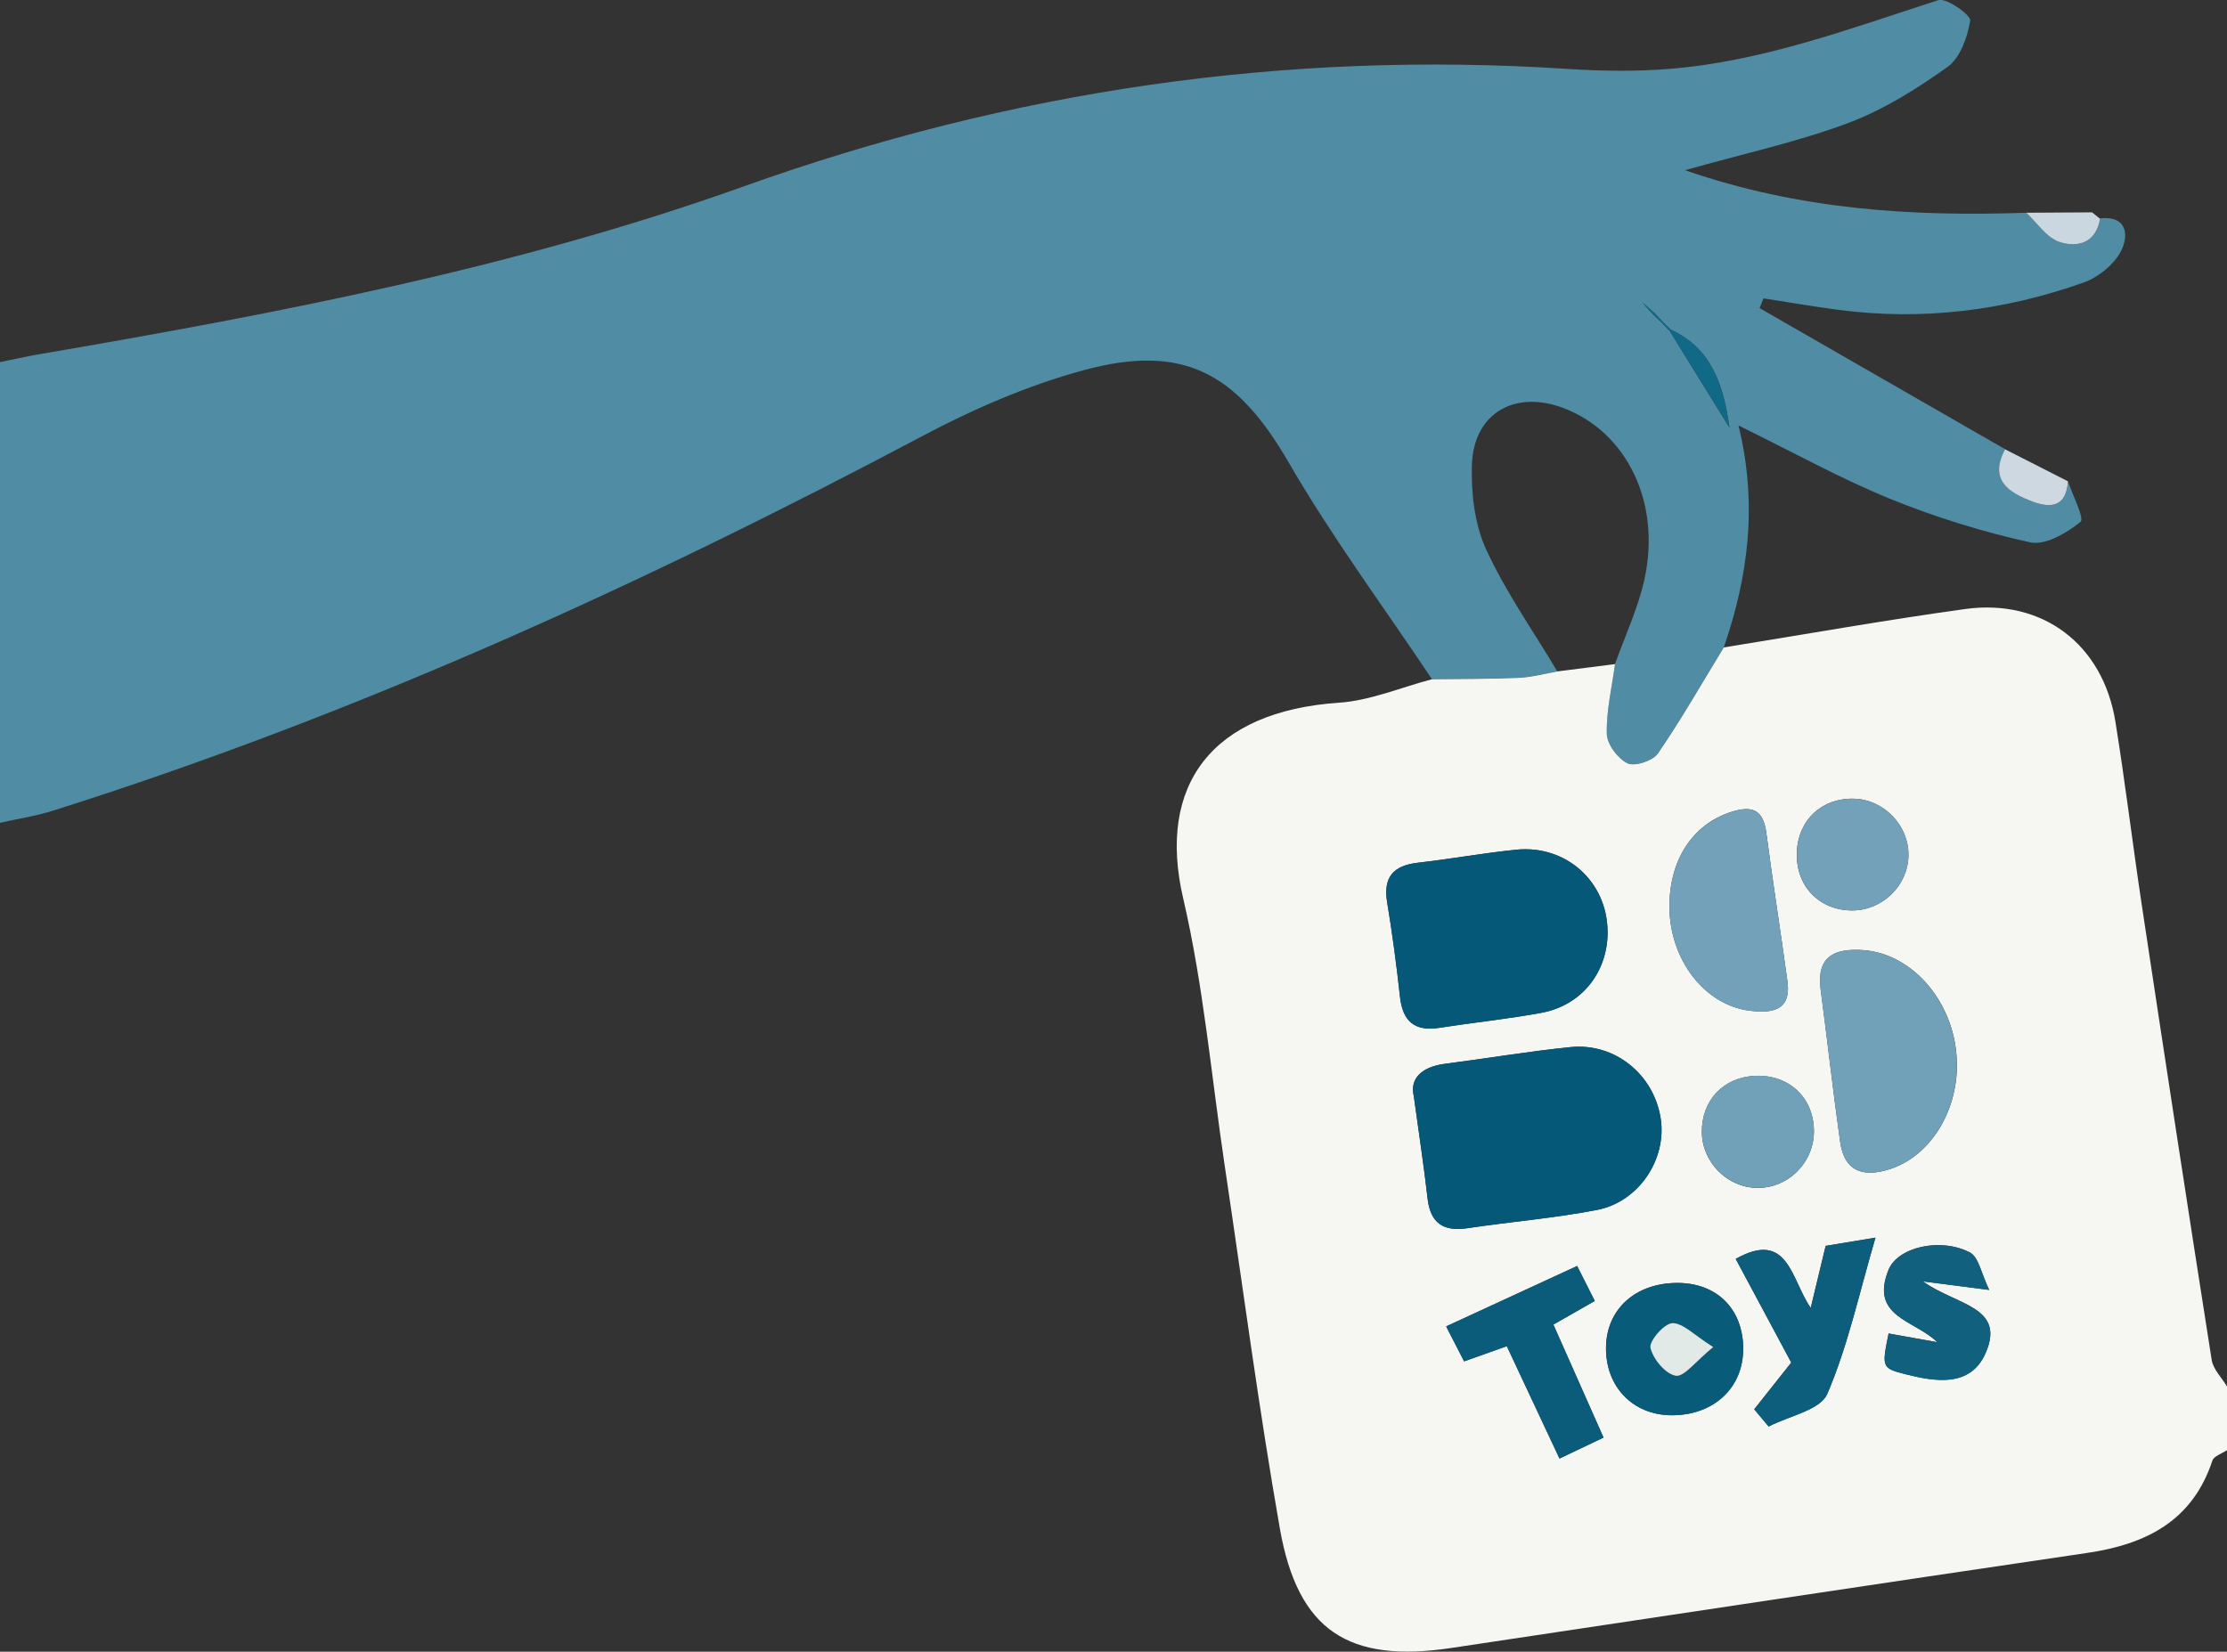 <svg xmlns="http://www.w3.org/2000/svg" version="1.1" viewBox="0 0 279 206.98"><rect x="0" y="0" width="279" height="206.98" fill="#333333" stroke="none"/><defs><style>.cls-1{fill:#e2eae8}.cls-2{fill:#72a1b9}.cls-3{fill:#095b7a}.cls-4{fill:#508ca3}.cls-5{fill:#cdd8e1}.cls-6{fill:#71a0b9}.cls-7{fill:#cbd7e0}.cls-8{fill:#11607e}.cls-9{fill:#0b5c7b}.cls-10{fill:#055877}.cls-11{fill:#0d5e7c}.cls-12{fill:#f6f7f2}.cls-13{fill:#71a1b9}.cls-14{fill:#106987}</style></defs><g><g id="Laag_1"><g id="pNjiFP.tif"><g><path d="M179.4 85.12c-6.03-9.04-12.53-17.8-17.96-27.18-6.48-11.18-13.15-14.98-25.79-11.52-6.95 1.9-13.74 4.85-20.12 8.24C80.51 73.23 44.56 89.6 6.7 101.57c-2.17.69-4.46 1.03-6.7 1.54V45.38c1.62-.33 3.24-.7 4.87-.98 29.9-5.12 59.69-10.8 88.33-21.05 33.4-11.96 67.68-17.02 103.08-14.72 4.28.28 8.62.35 12.89 0 11.7-.94 22.6-5.05 33.66-8.61 1.03-.33 4.1 1.88 4 2.55-.33 2.07-1.25 4.67-2.83 5.81-3.87 2.77-8.04 5.38-12.47 7.04-6.34 2.37-13.03 3.82-20.43 5.91 14.38 4.98 28.48 5.82 42.76 5.33 1.37 1.27 2.55 3.12 4.16 3.66 2.26.75 4.62.13 5.1-2.96 3.52-.35 3.52 2.3 2.62 4.07-.87 1.7-2.84 3.31-4.68 3.97-9.94 3.53-20.21 4.81-30.73 3.43-3.14-.41-6.27-.96-9.4-1.44-.16.41-.33.81-.49 1.22 10.25 5.89 20.51 11.79 30.76 17.68-2.02 3.84.41 5.4 3.44 6.55 2.42.92 4.26.58 4.44-2.54.58 1.77 2.09 4.69 1.57 5.1-1.73 1.4-4.42 2.98-6.32 2.56-5.95-1.31-11.86-3.14-17.51-5.44-6.23-2.54-12.15-5.84-19.02-9.2 2.42 9.87 1.22 18.93-1.84 27.8-2.72 4.46-5.31 9-8.26 13.3-.63.92-2.9 1.66-3.81 1.22-1.22-.59-2.56-2.39-2.59-3.69-.07-2.9.64-5.83 1.03-8.74 1.26-3.55 2.91-7.02 3.7-10.68 2.08-9.58-2.23-18.35-10.09-21.37-6.15-2.36-11.35.62-11.54 7.12-.1 3.52.33 7.41 1.78 10.56 2.45 5.34 5.9 10.22 8.92 15.29-1.6.28-3.2.73-4.81.8-3.63.16-7.26.13-10.89.18Zm28.81-44.66c.32.34.65.67.97 1.01 2.5 4.04 4.99 8.08 7.49 12.12-.73-5.19-2.17-9.91-7.34-12.27l-1-.97c-.32-.34-.64-.69-.96-1.03-.35-.31-.7-.63-1.06-.94l-.51-.44.43.52c.32.34.64.69.97 1.03.34.32.68.65 1.02.97Z" class="cls-4"/><path d="M179.4 85.12c3.63-.05 7.27-.02 10.89-.18 1.61-.07 3.21-.52 4.81-.8 2.41-.31 4.82-.61 7.23-.92-.39 2.91-1.1 5.84-1.03 8.74.03 1.31 1.37 3.1 2.59 3.69.9.44 3.17-.3 3.81-1.22 2.95-4.3 5.54-8.85 8.26-13.3 10.07-1.62 20.12-3.41 30.23-4.81 9.7-1.34 17.27 4.43 18.83 14.12 1.23 7.63 2.15 15.31 3.3 22.95 2.87 19.02 5.77 38.03 8.76 57.02.19 1.19 1.27 2.24 1.93 3.35v7.96c-.63.43-1.65.74-1.84 1.31-2.51 7.61-8.36 10.5-15.73 11.58-26.54 3.91-53.07 7.92-79.6 11.9-12.91 1.94-19.25-2.16-21.5-14.97-2.64-15.05-4.63-30.22-6.89-45.34-1.68-11.22-2.66-22.61-5.22-33.62-3.3-14.18 3.57-23.44 19.52-24.52 3.94-.27 7.79-1.93 11.68-2.95Zm-2.28 52.23c.68 4.95 1.28 8.86 1.72 12.79.35 3.15 1.98 4.23 5.04 3.77 5.39-.81 10.84-1.25 16.18-2.28 5.28-1.02 8.78-6.4 7.99-11.48-.86-5.49-5.73-9.49-11.29-8.93-5.25.53-10.47 1.42-15.71 2.09-3.07.39-4.44 1.94-3.93 4.05Zm24.28-20.67c-.06-6.19-5.2-10.84-11.46-10.2-4.11.42-8.19 1.16-12.29 1.63-3.1.35-4.38 1.81-3.86 4.98.65 3.91 1.17 7.84 1.6 11.78.33 3.1 1.81 4.42 4.96 3.93 4.25-.67 8.53-1.1 12.76-1.88 5.08-.94 8.34-5.13 8.3-10.24Zm43.76 16.63c-.06-7.41-5.39-13.82-11.77-14.25-3.6-.24-5.84.8-5.29 4.97.84 6.36 1.54 12.73 2.44 19.08.52 3.69 2.88 4.45 6.15 3.42 5-1.57 8.53-7.06 8.48-13.22Zm-36.01-19.58c.06 6.52 4.39 12.21 10.04 12.92 2.63.33 5.26.13 4.74-3.69-.84-6.19-1.83-12.37-2.64-18.57-.38-2.92-1.75-3.5-4.44-2.63-4.78 1.54-7.75 6-7.7 11.96Zm15.26 57.02c-1.91 2.4-3.27 4.13-4.64 5.85l1.81 2.16c2.53-1.33 6.46-2.05 7.34-4.09 2.6-6.05 3.99-12.61 6.04-19.58-2.85.47-4.58.76-6.24 1.03-.63 2.61-1.18 4.92-1.87 7.77-2.49-3.54-2.78-9.85-9.4-6.14 2.49 4.65 4.94 9.22 6.96 12.99Zm-23.52 9.39c-2.23-5.03-4.22-9.5-6.28-14.15 1.76-1.01 3.3-1.88 5.19-2.96-.77-1.52-1.45-2.88-2.21-4.38-5.65 2.61-10.88 5.02-16.41 7.57.85 1.65 1.56 3.04 2.25 4.38 2.02-.72 3.66-1.3 5.35-1.9 2.27 4.84 4.35 9.29 6.6 14.08 1.88-.9 3.46-1.64 5.52-2.63Zm17.5-11.14c-.03-5.04-3.37-8.3-8.41-8.23-5.15.07-8.69 3.31-8.78 8.02-.09 4.95 3.34 8.53 8.19 8.56 5.28.03 9.02-3.44 8.99-8.35Zm30.82-7.35c-1-2.04-1.31-4.12-2.42-4.7-3.68-1.92-9.05-.68-10.2 2.18-2.38 5.92 3.29 6.28 6.11 9.06-2.04-.36-4.07-.73-6.1-1.09-.85 4.2-.88 4.34 2.06 5.09 3.79.96 8.17 1.68 10.07-2.59 2.63-5.9-3.68-6.03-7.83-9.03 3.26.42 5.11.66 8.3 1.07Zm-16.91-61.56c-4.01-.13-7 2.63-7.19 6.62-.2 4.24 2.74 7.37 6.92 7.38 3.79.01 7-3.11 7.06-6.87.07-3.75-3.04-7.01-6.8-7.13Zm-5.05 41.56c-.06-4.15-3.17-7.02-7.38-6.83-3.97.18-6.71 3.09-6.66 7.08.05 3.75 3.17 6.9 6.9 6.96 3.93.07 7.2-3.23 7.14-7.2Z" class="cls-12"/><path d="M251.19 56.3c2.63 1.34 5.25 2.67 7.88 4.01-.18 3.11-2.02 3.45-4.44 2.54-3.03-1.15-5.46-2.71-3.44-6.55Z" class="cls-5"/><path d="M253.85 26.66c2.75-.02 5.5-.03 8.25-.05.34.28.68.56 1.02.83l-.01-.08c-.48 3.09-2.83 3.71-5.1 2.96-1.62-.54-2.79-2.39-4.16-3.66Z" class="cls-7"/><path d="M209.33 41.31c5.17 2.37 6.61 7.09 7.34 12.27-2.5-4.04-4.99-8.08-7.49-12.12l.15-.15ZM206.23 38.46l-.43-.52.51.44-.08.08Z" class="cls-14"/><path d="M206.31 38.37c.35.31.7.63 1.05.94l-.17.17c-.32-.34-.64-.69-.96-1.03l.08-.08ZM208.21 40.46c-.34-.32-.68-.65-1.01-.97l.17-.17c.32.34.64.68.96 1.03l-.11.11Z" class="cls-14"/><path d="M209.18 41.47c-.32-.34-.65-.67-.97-1.01l.11-.11c.34.32.67.65 1.01.97l-.15.15Z" class="cls-14"/><path d="M177.12 137.35c-.5-2.1.86-3.65 3.93-4.05 5.24-.67 10.46-1.56 15.71-2.09 5.56-.56 10.43 3.43 11.29 8.93.8 5.09-2.7 10.46-7.99 11.48-5.34 1.03-10.79 1.47-16.18 2.28-3.06.46-4.69-.61-5.04-3.77-.44-3.93-1.05-7.85-1.72-12.79ZM201.4 116.68c.05 5.1-3.22 9.3-8.3 10.24-4.22.78-8.51 1.22-12.76 1.88-3.14.49-4.62-.83-4.96-3.93-.43-3.94-.95-7.87-1.6-11.78-.53-3.17.76-4.63 3.86-4.98 4.11-.47 8.18-1.21 12.29-1.63 6.27-.64 11.4 4.01 11.46 10.2Z" class="cls-10"/><path d="M245.16 133.31c.05 6.15-3.48 11.65-8.48 13.22-3.27 1.03-5.63.27-6.15-3.42-.89-6.35-1.6-12.72-2.44-19.08-.55-4.16 1.69-5.21 5.29-4.97 6.38.43 11.71 6.84 11.77 14.25Z" class="cls-6"/><path d="M209.15 113.73c-.05-5.97 2.92-10.42 7.7-11.96 2.68-.87 4.05-.29 4.44 2.63.81 6.2 1.8 12.37 2.64 18.57.52 3.81-2.11 4.02-4.74 3.69-5.64-.71-9.98-6.4-10.04-12.92Z" class="cls-2"/><path d="M224.41 170.75c-2.02-3.77-4.47-8.35-6.96-12.99 6.62-3.71 6.92 2.59 9.4 6.14.68-2.85 1.24-5.16 1.87-7.77 1.65-.27 3.39-.56 6.24-1.03-2.05 6.98-3.44 13.54-6.04 19.58-.88 2.04-4.8 2.76-7.34 4.09l-1.81-2.16c1.37-1.73 2.74-3.45 4.64-5.85Z" class="cls-11"/><path d="M200.89 180.14c-2.06.98-3.64 1.73-5.52 2.63-2.24-4.79-4.33-9.24-6.6-14.08-1.69.6-3.33 1.18-5.35 1.9-.69-1.34-1.4-2.73-2.25-4.38 5.53-2.55 10.76-4.96 16.41-7.57.76 1.5 1.45 2.86 2.21 4.38-1.89 1.08-3.42 1.96-5.19 2.96 2.06 4.65 4.05 9.12 6.28 14.15Z" class="cls-9"/><path d="M218.39 169c.03 4.91-3.7 8.39-8.99 8.35-4.85-.03-8.28-3.61-8.19-8.56.08-4.71 3.63-7.95 8.78-8.02 5.04-.07 8.37 3.2 8.41 8.23Zm-3.75-.2c-2.41-1.51-3.78-3.02-5.12-2.99-1.01.02-2.93 2.23-2.74 3.09.32 1.41 1.88 3.29 3.17 3.5 1.06.17 2.46-1.79 4.7-3.6Z" class="cls-3"/><path d="M249.21 161.65c-3.19-.41-5.04-.65-8.3-1.07 4.15 3 10.45 3.13 7.83 9.03-1.9 4.27-6.28 3.55-10.07 2.59-2.94-.75-2.9-.89-2.06-5.09 2.03.36 4.07.73 6.1 1.09-2.82-2.78-8.49-3.14-6.11-9.06 1.15-2.87 6.52-4.1 10.2-2.18 1.1.57 1.42 2.65 2.42 4.7Z" class="cls-8"/><path d="M232.3 100.09c3.76.12 6.87 3.38 6.8 7.13-.07 3.76-3.28 6.88-7.06 6.87-4.19-.01-7.12-3.14-6.92-7.38.18-3.99 3.18-6.74 7.19-6.62Z" class="cls-2"/><path d="M227.25 141.65c.06 3.97-3.21 7.27-7.14 7.2-3.73-.07-6.84-3.21-6.9-6.96-.05-3.99 2.68-6.9 6.66-7.08 4.22-.19 7.32 2.69 7.38 6.83Z" class="cls-13"/><path d="M263.12 27.45c-.34-.28-.68-.56-1.02-.83.34.28.68.56 1.02.83Z" class="cls-4"/><path d="M214.64 168.8c-2.23 1.81-3.64 3.77-4.7 3.6-1.28-.21-2.85-2.09-3.17-3.5-.19-.85 1.73-3.06 2.74-3.09 1.34-.03 2.71 1.48 5.12 2.99Z" class="cls-1"/></g></g></g></g></svg>